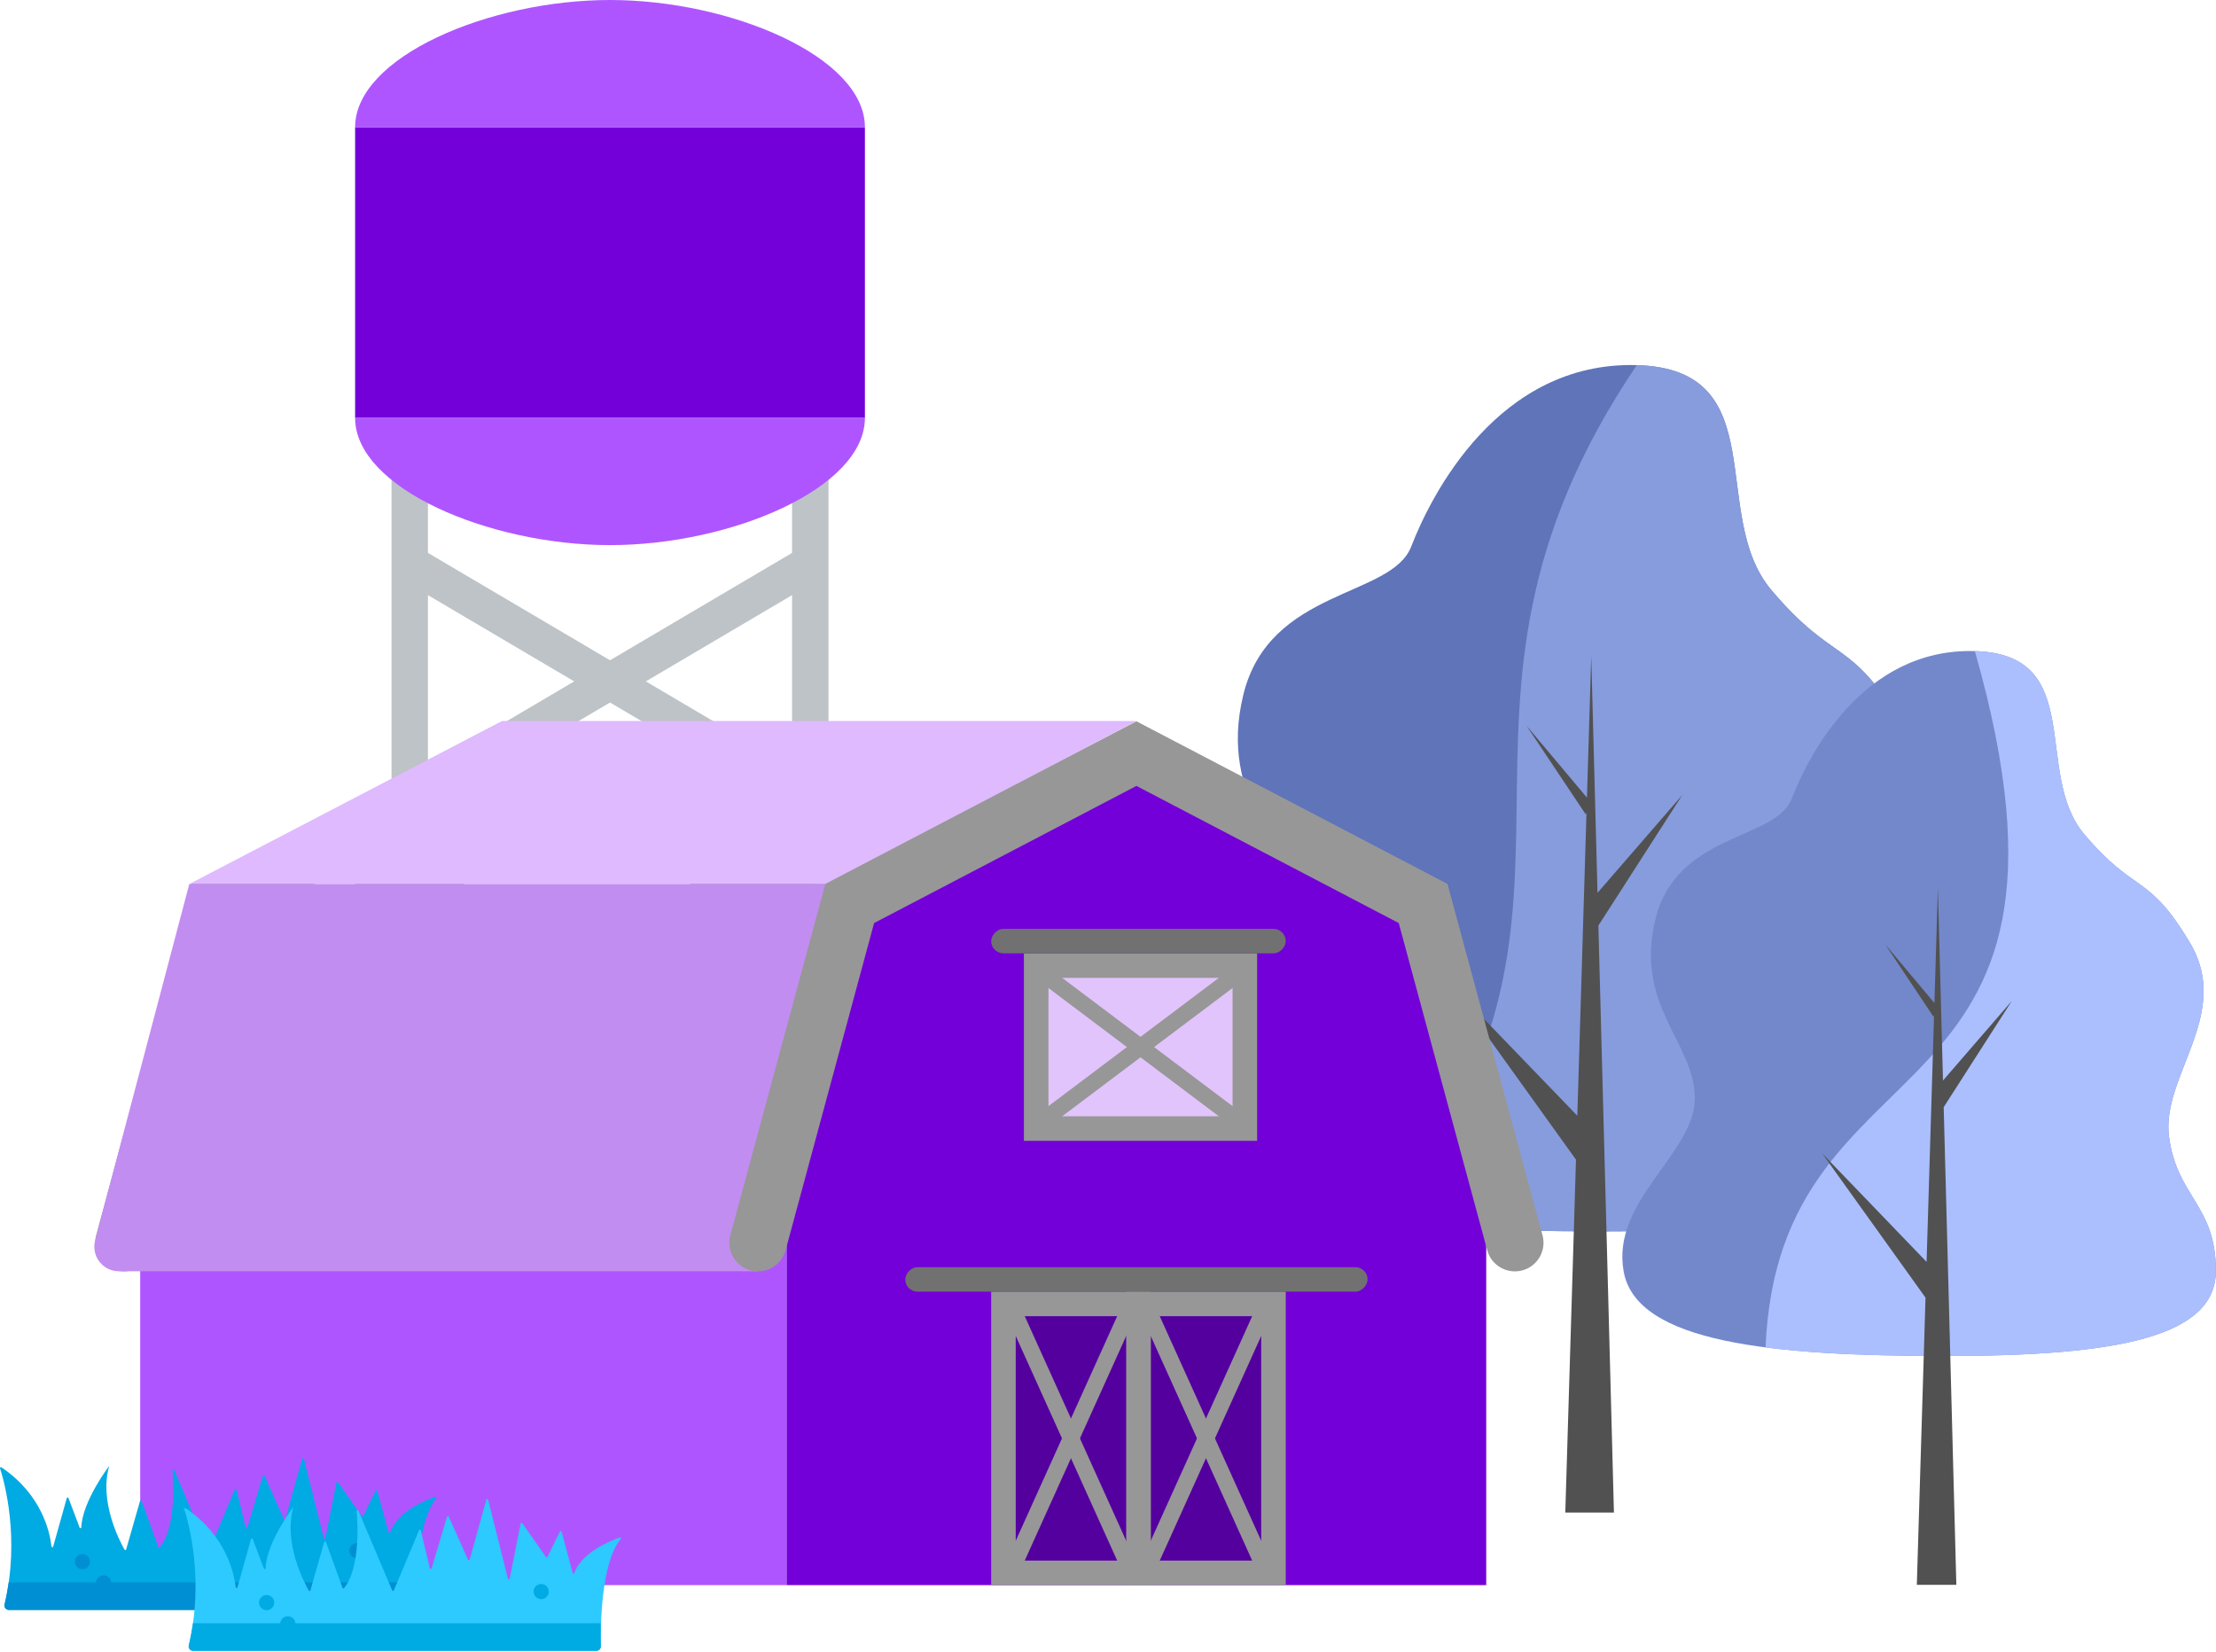 <?xml version="1.0" encoding="UTF-8"?>
<svg width="440px" height="328px" viewBox="0 0 440 328" version="1.1" xmlns="http://www.w3.org/2000/svg" xmlns:xlink="http://www.w3.org/1999/xlink">
    <!-- Generator: Sketch 56.3 (81716) - https://sketch.com -->
    <title>SMB_Loans_USDA</title>
    <desc>Created with Sketch.</desc>
    <g id="2.0-Small-Business" stroke="none" stroke-width="1" fill="none" fill-rule="evenodd">
        <g id="2.4-SMB_Loans" transform="translate(-739, -1982)">
            <g id="Group-4" transform="translate(0, 1821)">
                <g id="Group-12" transform="translate(240, 72)">
                    <g id="SMB_Loans_USDA" transform="translate(499, 89)">
                        <g id="Group-11" transform="translate(17.275, 0)">
                            <g id="002-watertower" transform="translate(52.841, 0)" fill-rule="nonzero">
                                <path d="M94.386,173.204 L87.156,173.204 L87.156,96.727 C76.885,101.681 63.607,104.644 51.005,104.644 C38.403,104.644 25.125,101.681 14.855,96.727 L14.855,173.204 L7.624,173.204 L7.624,84.058 L13.173,87.569 C22.641,93.559 37.492,97.427 51.005,97.427 C64.518,97.427 79.369,93.559 88.836,87.569 L94.386,84.058 L94.386,173.204 L94.386,173.204 Z" id="Path" fill="#BDC3C7"></path>
                                <g id="Group" transform="translate(0, 172.865)" fill="#95A5A5">
                                    <polygon id="Path" points="0.395 29.204 22.085 29.204 22.085 0.337 0.395 0.337"></polygon>
                                    <polygon id="Path" points="79.926 29.204 101.616 29.204 101.616 0.337 79.926 0.337"></polygon>
                                </g>
                                <g id="Group" transform="translate(9.094, 108.534)" fill="#BDC3C7">
                                    <polygon id="Path" points="3.985 53.344 0.305 47.126 79.836 0.217 83.516 6.434"></polygon>
                                    <polygon id="Path" points="79.837 53.344 0.306 6.434 3.987 0.217 83.518 47.126"></polygon>
                                </g>
                                <polygon id="Path" fill="#7300D8" points="0.395 82.992 101.616 82.992 101.616 25.258 0.395 25.258"></polygon>
                                <g id="Group" fill="#AF55FF">
                                    <path d="M51.006,0 C27.027,0 0.395,11.298 0.395,25.259 L101.616,25.259 C101.616,11.298 74.984,0 51.006,0" id="Path"></path>
                                    <path d="M51.006,108.252 C74.984,108.252 101.616,96.955 101.616,82.994 L0.395,82.994 C0.395,96.954 27.027,108.252 51.006,108.252" id="Path"></path>
                                </g>
                            </g>
                            <g id="tree-copy" transform="translate(221.524, 72.096)">
                                <path d="M79.082,172.439 C36.584,172.439 3.561,169.229 0.341,151.899 C-2.878,134.568 17.727,123.014 17.727,109.535 C17.727,96.055 2.917,87.069 8.068,65.887 C13.22,44.705 37.476,46.63 41.405,36.446 C45.333,26.263 58.69,-0.371 86.19,0.412 C113.689,1.195 100.332,30.179 112.903,45.063 C125.475,59.947 128.529,54.366 138.831,71.697 C149.134,89.028 131.725,104.126 133.657,118.889 C135.588,133.653 145.117,135.551 145.117,151.598 C145.117,167.645 121.58,172.439 79.082,172.439 Z" id="Path-42" fill="#5F74B9"></path>
                                <path d="M79.082,172.439 C62.564,172.439 47.477,171.954 35.015,170.343 C87.086,109.353 38.705,70.758 86.19,0.412 C113.689,1.195 100.332,30.179 112.903,45.063 C125.475,59.947 128.529,54.366 138.831,71.697 C149.134,89.028 131.725,104.126 133.657,118.889 C135.588,133.653 145.117,135.551 145.117,151.598 C145.117,167.645 121.58,172.439 79.082,172.439 Z" id="Path-42" fill="#879CDD"></path>
                                <path d="M76.211,89.2 L76.075,89.659 L64.283,71.994 L76.299,86.298 L77.15,58.184 L78.397,105.209 L95.243,85.763 L78.569,111.71 L79.716,154.997 L79.734,155.016 L79.717,155.031 L81.658,228.282 L71.999,228.282 L74.122,158.195 L48.873,123.014 L74.386,149.47 L76.211,89.2 Z" id="Combined-Shape" fill="#515151"></path>
                            </g>
                            <g id="tree" transform="translate(304.85, 128.96)">
                                <path d="M64.225,140.323 C29.711,140.323 2.892,137.711 0.277,123.608 C-2.337,109.505 14.397,100.103 14.397,89.134 C14.397,78.165 2.369,70.852 6.553,53.615 C10.736,36.379 30.436,37.945 33.626,29.658 C36.817,21.371 47.664,-0.302 69.997,0.335 C92.331,0.973 81.483,24.558 91.692,36.67 C101.902,48.782 104.382,44.241 112.749,58.344 C121.116,72.447 106.978,84.733 108.547,96.747 C110.116,108.76 117.854,110.305 117.854,123.364 C117.854,136.422 98.739,140.323 64.225,140.323 Z" id="Path-42" fill="#7388CB"></path>
                                <path d="M64.225,140.323 C50.81,140.323 38.558,139.928 28.437,138.618 C31.074,74.917 97.435,96.591 69.997,0.335 C92.331,0.973 81.483,24.558 91.692,36.67 C101.902,48.782 104.382,44.241 112.749,58.344 C121.116,72.447 106.978,84.733 108.547,96.747 C110.116,108.76 117.854,110.305 117.854,123.364 C117.854,136.422 98.739,140.323 64.225,140.323 Z" id="Path-42" fill="#ABBFFF"></path>
                                <path d="M61.893,72.587 L61.783,72.96 L52.206,58.585 L61.965,70.226 L62.656,47.348 L63.668,85.614 L77.35,69.79 L63.808,90.905 L64.74,126.13 L64.755,126.145 L64.741,126.157 L66.317,185.766 L58.473,185.766 L60.197,128.732 L39.692,100.103 L60.411,121.632 L61.893,72.587 Z" id="Combined-Shape" fill="#515151"></path>
                            </g>
                            <g id="Group-5" transform="translate(141.755, 229.488) scale(-1, 1) translate(-141.755, -229.488) translate(0, 143.176)">
                                <rect id="Rectangle" fill="#AF55FF" x="144.598" y="97.946" width="128.351" height="73.662"></rect>
                                <polyline id="Path-Copy" stroke="#979797" stroke-width="11.373" stroke-linecap="round" points="125.914 103.612 144.131 36.243 201.057 6.476 257.983 36.243 257.983 36.243 276.199 103.612"></polyline>
                                <polygon id="Rectangle" fill="#7300D8" points="17.347 37.383 74.33 6.476 130.687 33.851 144.598 97.946 144.598 171.608 5.686 171.608 5.686 97.946"></polygon>
                                <polygon id="Rectangle" fill="#DFBAFF" points="75.142 0 201.057 0 263.202 32.379 136.475 32.379"></polygon>
                                <path d="M135.663,32.379 L263.202,32.379 L281.894,103.16 C282.582,105.763 281.029,108.43 278.427,109.117 C278.02,109.224 277.602,109.279 277.182,109.279 L150.285,109.279 L135.663,32.379 Z" id="Rectangle-Copy-30" fill="#C28DF1"></path>
                                <rect id="Rectangle" stroke="#979797" stroke-width="4.874" fill="#E1C4FC" x="53.615" y="48.577" width="41.43" height="32.362"></rect>
                                <g id="Group-2" transform="translate(45.492, 113.326)" stroke="#979797">
                                    <rect id="Rectangle" stroke-width="4.874" fill="#54009F" x="2.437" y="2.437" width="26.808" height="53.408"></rect>
                                    <rect id="Rectangle-Copy-29" stroke-width="4.874" fill="#54009F" x="29.245" y="2.437" width="26.808" height="53.408"></rect>
                                    <path d="M4.874,4.857 L26.808,53.425" id="Path-5" stroke-width="3.249"></path>
                                    <path d="M4.874,4.857 L26.808,53.425" id="Path-5" stroke-width="3.249" transform="translate(15.841, 29.141) scale(-1, 1) translate(-15.841, -29.141) "></path>
                                    <path d="M31.682,4.857 L53.615,53.425" id="Path-5-Copy" stroke-width="3.249" transform="translate(42.648, 29.141) scale(-1, 1) translate(-42.648, -29.141) "></path>
                                    <path d="M31.682,4.857 L53.615,53.425" id="Path-5-Copy" stroke-width="3.249"></path>
                                </g>
                                <polyline id="Path" stroke="#979797" stroke-width="11.373" stroke-linecap="round" points="0 103.612 18.216 36.243 75.142 6.476 132.069 36.243 132.069 36.243 150.285 103.612"></polyline>
                                <rect id="Rectangle" fill="#717171" x="29.245" y="108.469" width="91.796" height="4.857" rx="2.428"></rect>
                                <rect id="Rectangle" fill="#717171" x="45.492" y="41.283" width="58.489" height="4.857" rx="2.428"></rect>
                                <path d="M56.052,78.519 L92.608,50.997" id="Path-60" stroke="#979797" stroke-width="3.249"></path>
                                <path d="M56.052,78.519 L92.608,50.997" id="Path-60" stroke="#979797" stroke-width="3.249" transform="translate(74.33, 64.758) scale(-1, 1) translate(-74.33, -64.758) "></path>
                            </g>
                        </g>
                        <g id="grass" transform="translate(0, 289.398)" fill-rule="nonzero">
                            <path d="M1.756,30.313 L81.835,30.313 C82.331,30.313 82.727,29.908 82.717,29.413 C82.644,25.886 82.663,12.957 86.672,8.073 C86.784,7.937 86.646,7.74 86.479,7.799 C84.57,8.469 78.878,10.775 77.462,14.871 C77.405,15.034 77.172,15.026 77.127,14.859 L74.918,6.631 C74.876,6.474 74.662,6.454 74.591,6.599 L72.123,11.654 C72.064,11.774 71.898,11.787 71.821,11.677 L67.114,4.958 C67.025,4.831 66.828,4.873 66.798,5.024 L64.613,15.992 C64.577,16.176 64.316,16.182 64.271,16.001 L60.329,0.283 C60.285,0.108 60.038,0.105 59.99,0.279 L56.674,12.206 C56.63,12.365 56.411,12.381 56.344,12.231 L52.513,3.648 C52.446,3.499 52.231,3.513 52.184,3.669 L49.111,13.938 C49.06,14.11 48.814,14.103 48.772,13.929 L46.961,6.388 C46.922,6.223 46.694,6.205 46.629,6.361 L41.613,18.315 C41.552,18.458 41.349,18.458 41.289,18.315 L34.576,2.472 C34.498,2.288 34.223,2.355 34.239,2.554 C34.491,5.609 34.855,14.01 31.734,17.859 C31.646,17.966 31.477,17.94 31.43,17.81 L28.13,8.684 C28.072,8.524 27.843,8.532 27.796,8.695 L25.048,18.303 C25.005,18.452 24.803,18.477 24.727,18.342 C23.738,16.599 19.642,8.754 21.685,1.706 C21.685,1.706 16.331,8.734 16.149,13.912 C16.142,14.102 15.877,14.144 15.81,13.965 L13.593,8.092 C13.533,7.933 13.305,7.943 13.259,8.107 L10.561,17.724 C10.509,17.909 10.239,17.888 10.218,17.697 C9.922,15.003 8.373,7.437 0.273,1.986 C0.135,1.894 -0.042,2.028 0.009,2.186 C0.793,4.626 4.046,16.054 0.9,29.226 C0.767,29.78 1.186,30.313 1.756,30.313 Z" id="Path" fill="#00AAE3"></path>
                            <g id="Group" transform="translate(0.847, 16.924)" fill="#008FD2">
                                <path d="M81.87,12.49 C81.88,12.983 81.483,13.389 80.989,13.389 L0.909,13.389 C0.339,13.389 -0.079,12.857 0.053,12.303 C0.41,10.812 0.683,9.342 0.887,7.905 C0.895,7.907 0.902,7.907 0.909,7.907 L80.989,7.907 C81.483,7.907 81.823,7.881 81.823,7.881 C81.823,9.107 81.836,10.861 81.87,12.49 Z" id="Path"></path>
                                <ellipse id="Oval" cx="15.51" cy="3.811" rx="1.507" ry="1.506"></ellipse>
                                <ellipse id="Oval" cx="19.723" cy="8.022" rx="1.507" ry="1.506"></ellipse>
                                <ellipse id="Oval" cx="70.027" cy="1.621" rx="1.507" ry="1.506"></ellipse>
                            </g>
                        </g>
                        <g id="grass-copy" transform="translate(36.582, 297.522)" fill-rule="nonzero">
                            <path d="M1.756,30.313 L81.835,30.313 C82.331,30.313 82.727,29.908 82.717,29.413 C82.644,25.886 82.663,12.957 86.672,8.073 C86.784,7.937 86.646,7.74 86.479,7.799 C84.57,8.469 78.878,10.775 77.462,14.871 C77.405,15.034 77.172,15.026 77.127,14.859 L74.918,6.631 C74.876,6.474 74.662,6.454 74.591,6.599 L72.123,11.654 C72.064,11.774 71.898,11.787 71.821,11.677 L67.114,4.958 C67.025,4.831 66.828,4.873 66.798,5.024 L64.613,15.992 C64.577,16.176 64.316,16.182 64.271,16.001 L60.329,0.283 C60.285,0.108 60.038,0.105 59.99,0.279 L56.674,12.206 C56.63,12.365 56.411,12.381 56.344,12.231 L52.513,3.648 C52.446,3.499 52.231,3.513 52.184,3.669 L49.111,13.938 C49.06,14.11 48.814,14.103 48.772,13.929 L46.961,6.388 C46.922,6.223 46.694,6.205 46.629,6.361 L41.613,18.315 C41.552,18.458 41.349,18.458 41.289,18.315 L34.576,2.472 C34.498,2.288 34.223,2.355 34.239,2.554 C34.491,5.609 34.855,14.01 31.734,17.859 C31.646,17.966 31.477,17.94 31.43,17.81 L28.13,8.684 C28.072,8.524 27.843,8.532 27.796,8.695 L25.048,18.303 C25.005,18.452 24.803,18.477 24.727,18.342 C23.738,16.599 19.642,8.754 21.685,1.706 C21.685,1.706 16.331,8.734 16.149,13.912 C16.142,14.102 15.877,14.144 15.81,13.965 L13.593,8.092 C13.533,7.933 13.305,7.943 13.259,8.107 L10.561,17.724 C10.509,17.909 10.239,17.888 10.218,17.697 C9.922,15.003 8.373,7.437 0.273,1.986 C0.135,1.894 -0.042,2.028 0.009,2.186 C0.793,4.626 4.046,16.054 0.9,29.226 C0.767,29.78 1.186,30.313 1.756,30.313 Z" id="Path" fill="#2CCAFF"></path>
                            <g id="Group" transform="translate(0.847, 16.924)" fill="#00AAE3">
                                <path d="M81.87,12.49 C81.88,12.983 81.483,13.389 80.989,13.389 L0.909,13.389 C0.339,13.389 -0.079,12.857 0.053,12.303 C0.41,10.812 0.683,9.342 0.887,7.905 C0.895,7.907 0.902,7.907 0.909,7.907 L80.989,7.907 C81.483,7.907 81.823,7.881 81.823,7.881 C81.823,9.107 81.836,10.861 81.87,12.49 Z" id="Path"></path>
                                <ellipse id="Oval" cx="15.51" cy="3.811" rx="1.507" ry="1.506"></ellipse>
                                <ellipse id="Oval" cx="19.723" cy="8.022" rx="1.507" ry="1.506"></ellipse>
                                <ellipse id="Oval" cx="70.027" cy="1.621" rx="1.507" ry="1.506"></ellipse>
                            </g>
                        </g>
                    </g>
                </g>
            </g>
        </g>
    </g>
</svg>